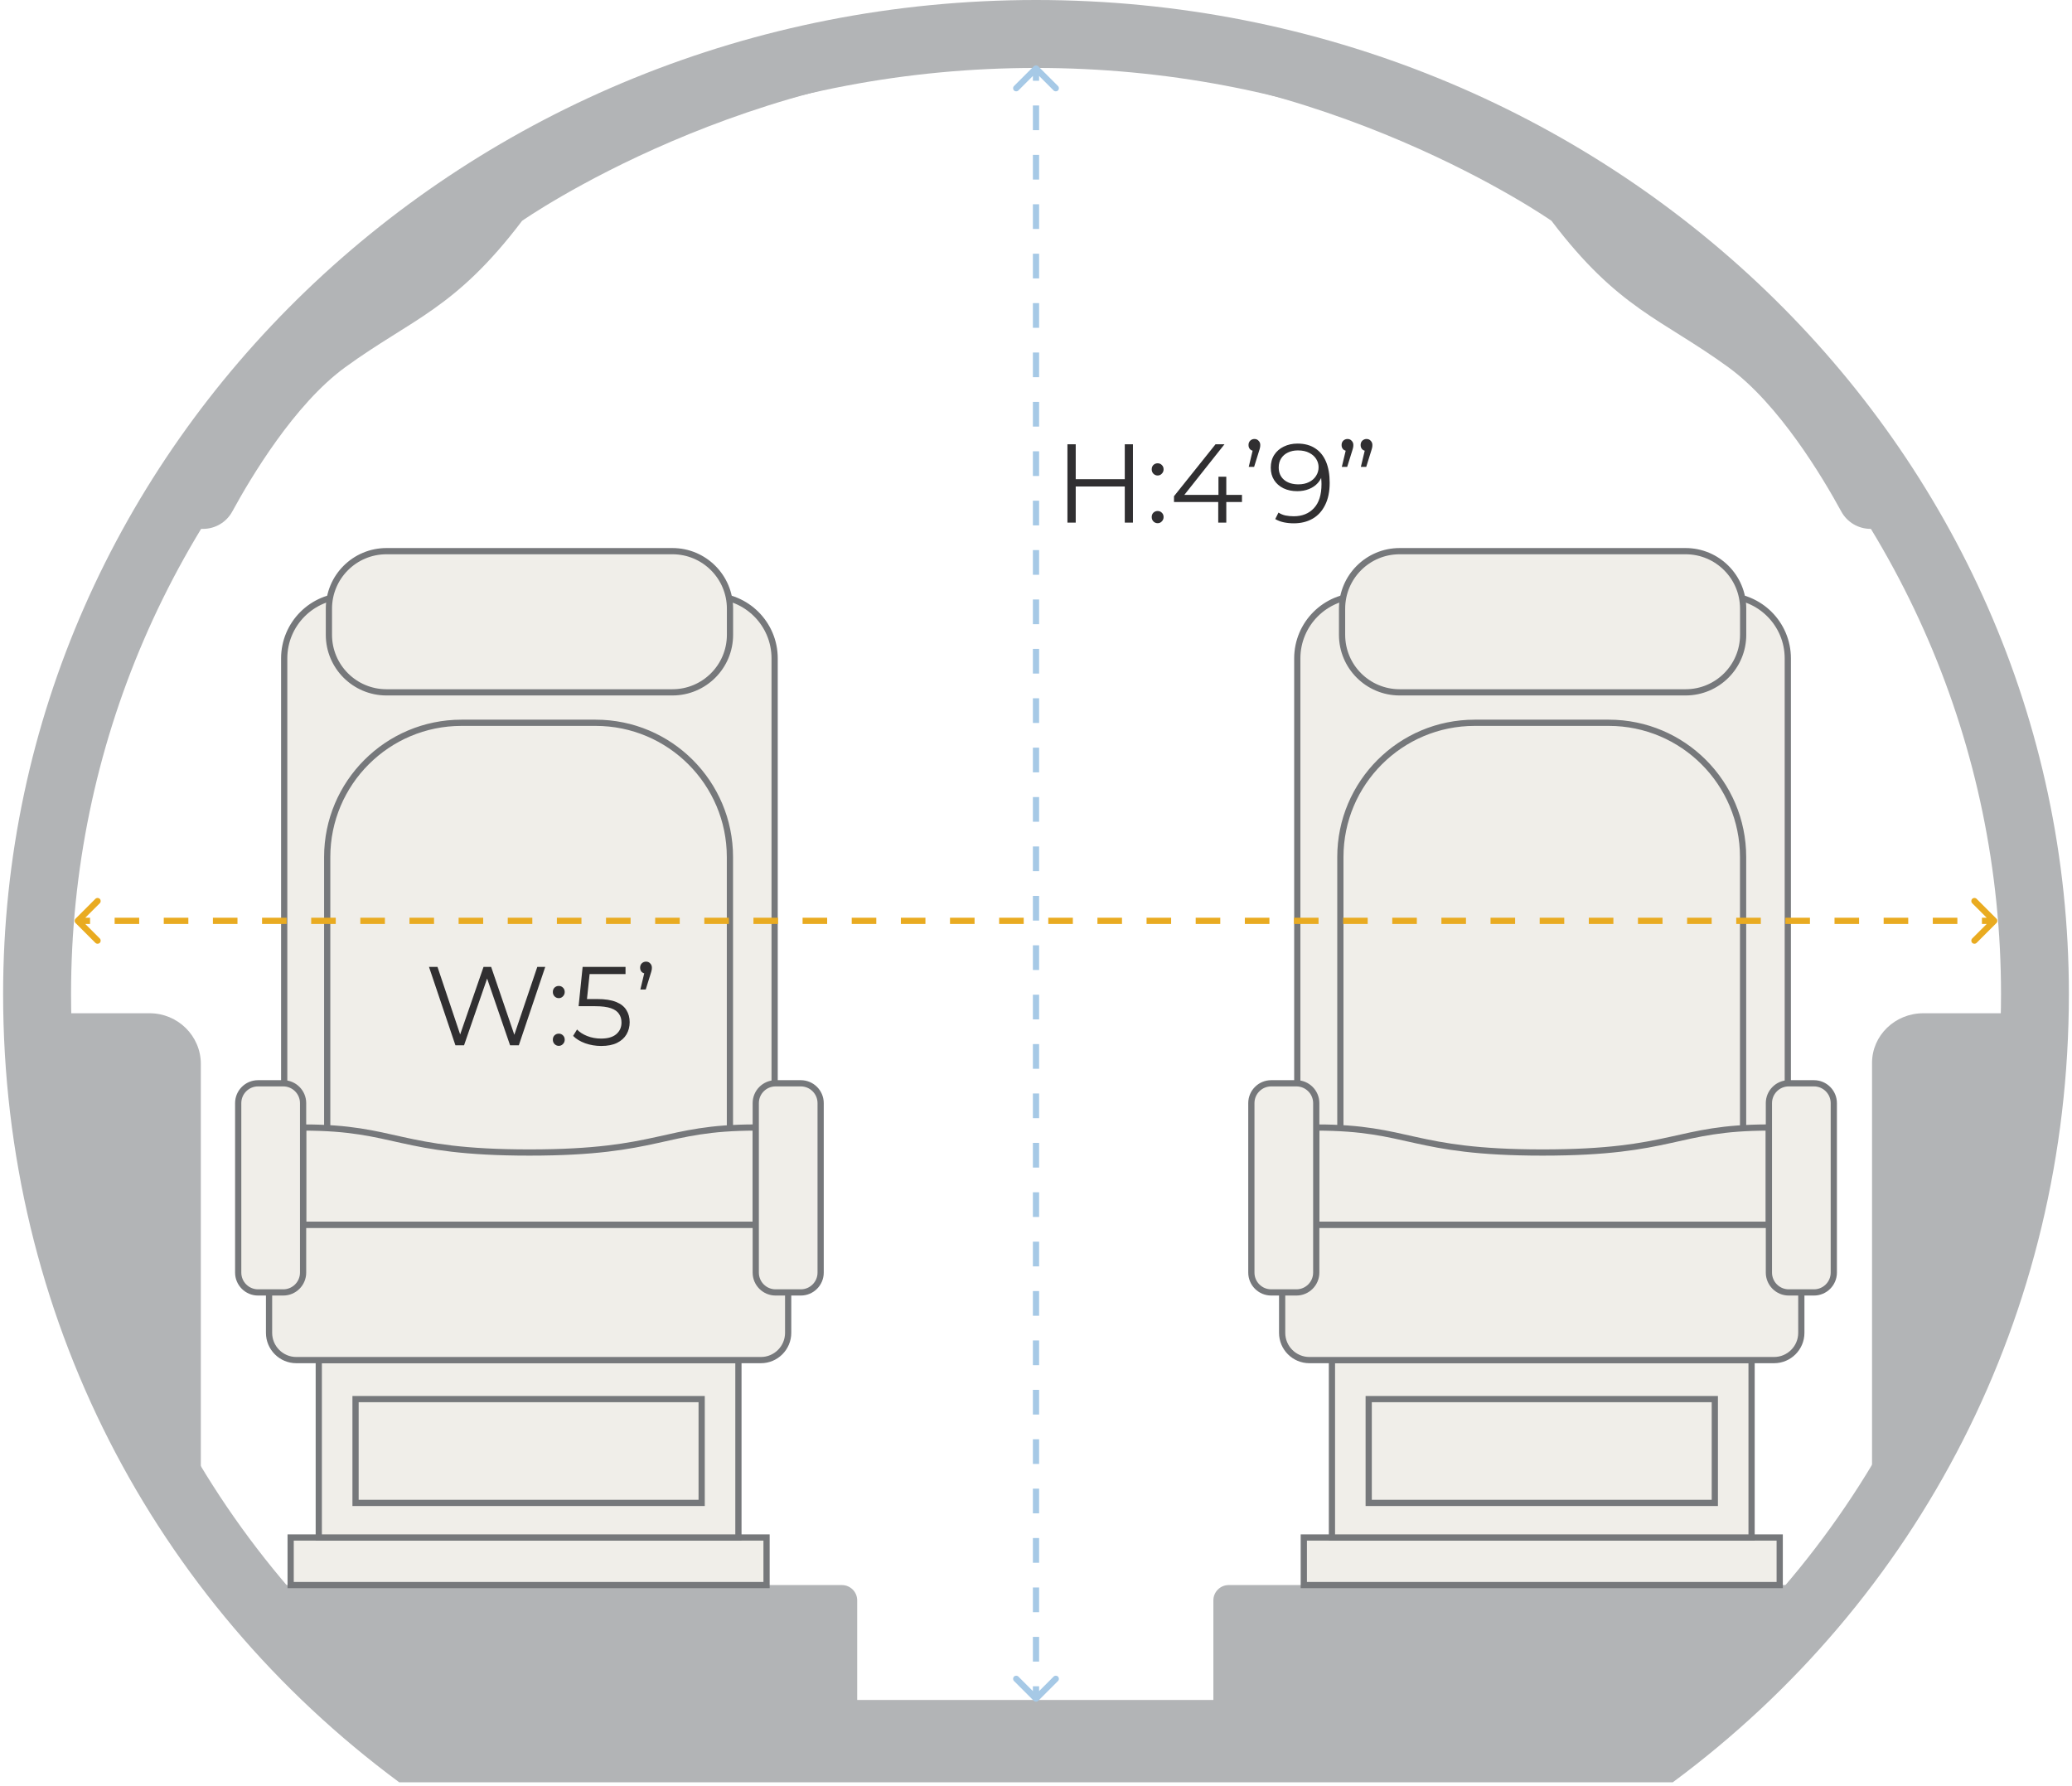 <svg width="333" height="287" viewBox="0 0 333 287" fill="none" xmlns="http://www.w3.org/2000/svg">
<g clip-path="url(#clip0_7_221769)">
<path d="M166.505 10.92C208.012 10.92 247.008 26.448 276.317 54.654C305.506 82.752 321.591 120.076 321.591 159.748C321.591 205.645 301.083 247.643 265.178 275.533H67.833C31.928 247.643 11.42 205.645 11.42 159.748C11.42 120.076 27.494 82.752 56.694 54.654C86.003 26.448 124.999 10.92 166.505 10.92ZM166.505 0C74.821 0 0.5 71.526 0.5 159.748C0.5 211.367 24.699 257.253 64.163 286.453H268.837C308.301 257.253 332.5 211.356 332.5 159.748C332.5 71.526 258.179 0 166.505 0Z" fill="#B2B4B6"/>
<path d="M7.937 183.521C7.937 183.521 15.777 183.521 15.777 172.732C15.777 161.943 4.988 164.892 4.988 164.892L7.926 183.521H7.937Z" fill="#B2B4B6"/>
<path d="M324.092 183.521C324.092 183.521 316.252 183.521 316.252 172.732C316.252 161.943 327.041 164.892 327.041 164.892L324.103 183.521H324.092Z" fill="#B2B4B6"/>
<path d="M26.075 85.002H32.627C34.592 85.002 36.394 83.932 37.333 82.206C40.27 76.812 47.314 64.964 55.482 59.023C66.271 51.183 73.129 49.709 83.907 35.491C83.907 35.491 120.314 10.004 166.495 10.004L166.735 5.592L120.663 10.495L82.924 26.667L54.98 45.297L26.064 85.002H26.075Z" fill="#B2B4B6"/>
<path d="M307.177 85H300.625C298.659 85 296.857 83.93 295.918 82.204C292.981 76.81 285.937 64.962 277.769 59.021C266.98 51.181 260.123 49.706 249.345 35.489C249.345 35.489 212.937 10.002 166.757 10.002L166.517 5.59L212.588 10.493L250.327 26.665L278.272 45.295L307.188 85H307.177Z" fill="#B2B4B6"/>
<path d="M62.176 281.877L137.764 281.058V257.209C137.764 255.855 136.661 254.752 135.307 254.752H41.756L62.176 281.877Z" fill="#B2B4B6"/>
<path d="M270.595 281.877L195.007 281.058V257.209C195.007 255.855 196.11 254.752 197.464 254.752H291.015L270.595 281.877Z" fill="#B2B4B6"/>
<path d="M198.599 273.219H134.881V279.105H198.599V273.219Z" fill="#B2B4B6"/>
<path d="M300.875 239.781C311.981 225.17 320.007 209.085 324.32 162.85H309.098C304.555 162.85 300.864 166.42 300.864 170.821V239.781H300.875Z" fill="#B2B4B6"/>
<path d="M32.267 241.55C21.161 226.611 13.135 210.144 8.821 162.85H24.044C28.586 162.85 32.277 166.497 32.277 170.996V241.539L32.267 241.55Z" fill="#B2B4B6"/>
<path d="M123.196 247.107H46.712V254.751H123.196V247.107Z" fill="#F0EEE9" stroke="#76787B" stroke-miterlimit="10"/>
<path d="M118.675 218.605H51.233V247.107H118.675V218.605Z" fill="#F0EEE9" stroke="#76787B" stroke-miterlimit="10"/>
<path d="M112.767 224.863H57.141V241.549H112.767V224.863Z" fill="#F0EEE9" stroke="#76787B" stroke-miterlimit="10"/>
<path d="M43.24 196.832H126.669V214.217C126.669 216.63 124.703 218.596 122.29 218.596H47.619C45.206 218.596 43.24 216.63 43.24 214.217V196.832Z" fill="#F0EEE9" stroke="#76787B" stroke-miterlimit="10"/>
<path d="M55.721 95.768H114.449C119.996 95.768 124.495 100.267 124.495 105.814V193.108H45.675V105.814C45.675 100.267 50.174 95.768 55.721 95.768Z" fill="#F0EEE9" stroke="#76787B" stroke-miterlimit="10"/>
<path d="M74.176 116.166H95.732C107.645 116.166 117.31 125.841 117.31 137.744V186.152H52.587V137.744C52.587 125.83 62.262 116.166 74.165 116.166H74.176Z" fill="#F0EEE9" stroke="#76787B" stroke-miterlimit="10"/>
<path d="M121.46 181.215C106.423 181.215 106.281 185.233 85.085 185.233C63.89 185.233 63.89 181.215 48.711 181.215V196.841H121.449V181.215H121.46Z" fill="#F0EEE9" stroke="#76787B" stroke-miterlimit="10"/>
<path d="M45.522 174.107H41.471C39.71 174.107 38.282 175.535 38.282 177.296V204.53C38.282 206.292 39.71 207.719 41.471 207.719H45.522C47.283 207.719 48.711 206.292 48.711 204.53V177.296C48.711 175.535 47.283 174.107 45.522 174.107Z" fill="#F0EEE9" stroke="#76787B" stroke-miterlimit="10"/>
<path d="M128.7 174.107H124.649C122.888 174.107 121.46 175.535 121.46 177.296V204.53C121.46 206.292 122.888 207.719 124.649 207.719H128.7C130.461 207.719 131.889 206.292 131.889 204.53V177.296C131.889 175.535 130.461 174.107 128.7 174.107Z" fill="#F0EEE9" stroke="#76787B" stroke-miterlimit="10"/>
<path d="M108.072 88.582H62.11C57.001 88.582 52.86 92.723 52.86 97.831V102.025C52.86 107.133 57.001 111.274 62.11 111.274H108.072C113.18 111.274 117.321 107.133 117.321 102.025V97.831C117.321 92.723 113.18 88.582 108.072 88.582Z" fill="#F0EEE9" stroke="#76787B" stroke-miterlimit="10"/>
<path d="M286.025 247.107H209.541V254.751H286.025V247.107Z" fill="#F0EEE9" stroke="#76787B" stroke-miterlimit="10"/>
<path d="M281.504 218.605H214.062V247.107H281.504V218.605Z" fill="#F0EEE9" stroke="#76787B" stroke-miterlimit="10"/>
<path d="M275.596 224.863H219.97V241.549H275.596V224.863Z" fill="#F0EEE9" stroke="#76787B" stroke-miterlimit="10"/>
<path d="M206.07 196.832H289.498V214.217C289.498 216.63 287.533 218.596 285.119 218.596H210.437C208.024 218.596 206.059 216.63 206.059 214.217V196.832H206.07Z" fill="#F0EEE9" stroke="#76787B" stroke-miterlimit="10"/>
<path d="M218.551 95.768H277.278C282.826 95.768 287.325 100.267 287.325 105.814V193.108H208.493V105.814C208.493 100.267 212.992 95.768 218.54 95.768H218.551Z" fill="#F0EEE9" stroke="#76787B" stroke-miterlimit="10"/>
<path d="M237.005 116.166H258.561C270.475 116.166 280.139 125.841 280.139 137.744V186.152H215.416V137.744C215.416 125.83 225.091 116.166 236.994 116.166H237.005Z" fill="#F0EEE9" stroke="#76787B" stroke-miterlimit="10"/>
<path d="M284.289 181.215C269.252 181.215 269.11 185.233 247.914 185.233C226.719 185.233 226.719 181.215 211.54 181.215V196.841H284.278V181.215H284.289Z" fill="#F0EEE9" stroke="#76787B" stroke-miterlimit="10"/>
<path d="M208.351 174.107H204.3C202.539 174.107 201.111 175.535 201.111 177.296V204.53C201.111 206.292 202.539 207.719 204.3 207.719H208.351C210.112 207.719 211.54 206.292 211.54 204.53V177.296C211.54 175.535 210.112 174.107 208.351 174.107Z" fill="#F0EEE9" stroke="#76787B" stroke-miterlimit="10"/>
<path d="M291.529 174.107H287.478C285.717 174.107 284.289 175.535 284.289 177.296V204.53C284.289 206.292 285.717 207.719 287.478 207.719H291.529C293.29 207.719 294.718 206.292 294.718 204.53V177.296C294.718 175.535 293.29 174.107 291.529 174.107Z" fill="#F0EEE9" stroke="#76787B" stroke-miterlimit="10"/>
<path d="M270.901 88.582H224.939C219.83 88.582 215.689 92.723 215.689 97.831V102.025C215.689 107.133 219.83 111.274 224.939 111.274H270.901C276.009 111.274 280.15 107.133 280.15 102.025V97.831C280.15 92.723 276.009 88.582 270.901 88.582Z" fill="#F0EEE9" stroke="#76787B" stroke-miterlimit="10"/>
<path d="M166.854 10.646C166.658 10.451 166.342 10.451 166.146 10.646L162.964 13.828C162.769 14.024 162.769 14.34 162.964 14.536C163.16 14.731 163.476 14.731 163.672 14.536L166.5 11.707L169.328 14.536C169.524 14.731 169.84 14.731 170.036 14.536C170.231 14.34 170.231 14.024 170.036 13.828L166.854 10.646ZM166.146 273.354C166.342 273.549 166.658 273.549 166.854 273.354L170.036 270.172C170.231 269.976 170.231 269.66 170.036 269.464C169.84 269.269 169.524 269.269 169.328 269.464L166.5 272.293L163.672 269.464C163.476 269.269 163.16 269.269 162.964 269.464C162.769 269.66 162.769 269.976 162.964 270.172L166.146 273.354ZM166 11L166 12.985L167 12.985L167 11L166 11ZM166 16.954L166 20.924L167 20.924L167 16.954L166 16.954ZM166 24.894L166 28.864L167 28.864L167 24.894L166 24.894ZM166 32.833L166 36.803L167 36.803L167 32.833L166 32.833ZM166 40.773L166 44.742L167 44.742L167 40.773L166 40.773ZM166 48.712L166 52.682L167 52.682L167 48.712L166 48.712ZM166 56.651L166 60.621L167 60.621L167 56.651L166 56.651ZM166 64.591L166 68.561L167 68.561L167 64.591L166 64.591ZM166 72.53L166 76.5L167 76.5L167 72.53L166 72.53ZM166 80.47L166 84.439L167 84.439L167 80.47L166 80.47ZM166 88.409L166 92.379L167 92.379L167 88.409L166 88.409ZM166 96.349L166 100.318L167 100.318L167 96.349L166 96.349ZM166 104.288L166 108.258L167 108.258L167 104.288L166 104.288ZM166 112.227L166 116.197L167 116.197L167 112.227L166 112.227ZM166 120.167L166 124.136L167 124.136L167 120.167L166 120.167ZM166 128.106L166 132.076L167 132.076L167 128.106L166 128.106ZM166 136.045L166 140.015L167 140.015L167 136.045L166 136.045ZM166 143.985L166 147.955L167 147.955L167 143.985L166 143.985ZM166 151.924L166 155.894L167 155.894L167 151.924L166 151.924ZM166 159.864L166 163.833L167 163.833L167 159.864L166 159.864ZM166 167.803L166 171.773L167 171.773L167 167.803L166 167.803ZM166 175.742L166 179.712L167 179.712L167 175.742L166 175.742ZM166 183.682L166 187.651L167 187.651L167 183.682L166 183.682ZM166 191.621L166 195.591L167 195.591L167 191.621L166 191.621ZM166 199.561L166 203.53L167 203.53L167 199.561L166 199.561ZM166 207.5L166 211.47L167 211.47L167 207.5L166 207.5ZM166 215.439L166 219.409L167 219.409L167 215.439L166 215.439ZM166 223.379L166 227.348L167 227.348L167 223.379L166 223.379ZM166 231.318L166 235.288L167 235.288L167 231.318L166 231.318ZM166 239.258L166 243.227L167 243.227L167 239.258L166 239.258ZM166 247.197L166 251.167L167 251.167L167 247.197L166 247.197ZM166 255.136L166 259.106L167 259.106L167 255.136L166 255.136ZM166 263.076L166 267.045L167 267.045L167 263.076L166 263.076ZM166 271.015L166 273L167 273L167 271.015L166 271.015Z" fill="#A6C9E6"/>
<path d="M320.854 148.354C321.049 148.158 321.049 147.842 320.854 147.646L317.672 144.464C317.476 144.269 317.16 144.269 316.964 144.464C316.769 144.66 316.769 144.976 316.964 145.172L319.793 148L316.964 150.828C316.769 151.024 316.769 151.34 316.964 151.536C317.16 151.731 317.476 151.731 317.672 151.536L320.854 148.354ZM12.146 147.646C11.951 147.842 11.951 148.158 12.146 148.354L15.328 151.536C15.524 151.731 15.84 151.731 16.035 151.536C16.231 151.34 16.231 151.024 16.035 150.828L13.207 148L16.035 145.172C16.231 144.976 16.231 144.66 16.035 144.464C15.84 144.269 15.524 144.269 15.328 144.464L12.146 147.646ZM12.5 148.5L14.474 148.5L14.474 147.5L12.5 147.5L12.5 148.5ZM18.423 148.5L22.372 148.5L22.372 147.5L18.423 147.5L18.423 148.5ZM26.32 148.5L30.269 148.5L30.269 147.5L26.32 147.5L26.32 148.5ZM34.218 148.5L38.167 148.5L38.167 147.5L34.218 147.5L34.218 148.5ZM42.115 148.5L46.064 148.5L46.064 147.5L42.115 147.5L42.115 148.5ZM50.013 148.5L53.962 148.5L53.962 147.5L50.013 147.5L50.013 148.5ZM57.91 148.5L61.859 148.5L61.859 147.5L57.91 147.5L57.91 148.5ZM65.808 148.5L69.756 148.5L69.756 147.5L65.808 147.5L65.808 148.5ZM73.705 148.5L77.654 148.5L77.654 147.5L73.705 147.5L73.705 148.5ZM81.603 148.5L85.551 148.5L85.551 147.5L81.603 147.5L81.603 148.5ZM89.5 148.5L93.449 148.5L93.449 147.5L89.5 147.5L89.5 148.5ZM97.397 148.5L101.346 148.5L101.346 147.5L97.397 147.5L97.397 148.5ZM105.295 148.5L109.244 148.5L109.244 147.5L105.295 147.5L105.295 148.5ZM113.192 148.5L117.141 148.5L117.141 147.5L113.192 147.5L113.192 148.5ZM121.09 148.5L125.038 148.5L125.038 147.5L121.09 147.5L121.09 148.5ZM128.987 148.5L132.936 148.5L132.936 147.5L128.987 147.5L128.987 148.5ZM136.885 148.5L140.833 148.5L140.833 147.5L136.885 147.5L136.885 148.5ZM144.782 148.5L148.731 148.5L148.731 147.5L144.782 147.5L144.782 148.5ZM152.679 148.5L156.628 148.5L156.628 147.5L152.679 147.5L152.679 148.5ZM160.577 148.5L164.526 148.5L164.526 147.5L160.577 147.5L160.577 148.5ZM168.474 148.5L172.423 148.5L172.423 147.5L168.474 147.5L168.474 148.5ZM176.372 148.5L180.32 148.5L180.32 147.5L176.372 147.5L176.372 148.5ZM184.269 148.5L188.218 148.5L188.218 147.5L184.269 147.5L184.269 148.5ZM192.167 148.5L196.115 148.5L196.115 147.5L192.167 147.5L192.167 148.5ZM200.064 148.5L204.013 148.5L204.013 147.5L200.064 147.5L200.064 148.5ZM207.961 148.5L211.91 148.5L211.91 147.5L207.961 147.5L207.961 148.5ZM215.859 148.5L219.808 148.5L219.808 147.5L215.859 147.5L215.859 148.5ZM223.756 148.5L227.705 148.5L227.705 147.5L223.756 147.5L223.756 148.5ZM231.654 148.5L235.602 148.5L235.602 147.5L231.654 147.5L231.654 148.5ZM239.551 148.5L243.5 148.5L243.5 147.5L239.551 147.5L239.551 148.5ZM247.449 148.5L251.397 148.5L251.397 147.5L247.449 147.5L247.449 148.5ZM255.346 148.5L259.295 148.5L259.295 147.5L255.346 147.5L255.346 148.5ZM263.243 148.5L267.192 148.5L267.192 147.5L263.243 147.5L263.243 148.5ZM271.141 148.5L275.09 148.5L275.09 147.5L271.141 147.5L271.141 148.5ZM279.038 148.5L282.987 148.5L282.987 147.5L279.038 147.5L279.038 148.5ZM286.936 148.5L290.885 148.5L290.885 147.5L286.936 147.5L286.936 148.5ZM294.833 148.5L298.782 148.5L298.782 147.5L294.833 147.5L294.833 148.5ZM302.731 148.5L306.679 148.5L306.679 147.5L302.731 147.5L302.731 148.5ZM310.628 148.5L314.577 148.5L314.577 147.5L310.628 147.5L310.628 148.5ZM318.526 148.5L320.5 148.5L320.5 147.5L318.526 147.5L318.526 148.5Z" fill="#E9AB21"/>
<path d="M180.768 71.4H182.082V84H180.768V71.4ZM172.884 84H171.552V71.4H172.884V84ZM180.894 78.186H172.74V77.016H180.894V78.186ZM186.051 76.422C185.787 76.422 185.559 76.326 185.367 76.134C185.187 75.942 185.097 75.708 185.097 75.432C185.097 75.144 185.187 74.91 185.367 74.73C185.559 74.55 185.787 74.46 186.051 74.46C186.315 74.46 186.537 74.55 186.717 74.73C186.909 74.91 187.005 75.144 187.005 75.432C187.005 75.708 186.909 75.942 186.717 76.134C186.537 76.326 186.315 76.422 186.051 76.422ZM186.051 84.09C185.787 84.09 185.559 83.994 185.367 83.802C185.187 83.61 185.097 83.376 185.097 83.1C185.097 82.812 185.187 82.578 185.367 82.398C185.559 82.218 185.787 82.128 186.051 82.128C186.315 82.128 186.537 82.218 186.717 82.398C186.909 82.578 187.005 82.812 187.005 83.1C187.005 83.376 186.909 83.61 186.717 83.802C186.537 83.994 186.315 84.09 186.051 84.09ZM188.677 80.688V79.752L195.355 71.4H196.795L190.171 79.752L189.469 79.536H199.603V80.688H188.677ZM195.787 84V80.688L195.823 79.536V76.62H197.083V84H195.787ZM200.69 75.036L201.482 71.724L201.626 72.48C201.35 72.48 201.116 72.396 200.924 72.228C200.744 72.048 200.654 71.814 200.654 71.526C200.654 71.238 200.744 71.004 200.924 70.824C201.116 70.644 201.344 70.554 201.608 70.554C201.884 70.554 202.106 70.65 202.274 70.842C202.454 71.022 202.544 71.25 202.544 71.526C202.544 71.622 202.538 71.718 202.526 71.814C202.514 71.91 202.49 72.018 202.454 72.138C202.43 72.246 202.388 72.384 202.328 72.552L201.554 75.036H200.69ZM208.532 71.292C209.648 71.292 210.59 71.544 211.358 72.048C212.126 72.54 212.708 73.254 213.104 74.19C213.5 75.126 213.698 76.26 213.698 77.592C213.698 79.008 213.452 80.202 212.96 81.174C212.48 82.146 211.808 82.878 210.944 83.37C210.08 83.862 209.078 84.108 207.938 84.108C207.374 84.108 206.834 84.054 206.318 83.946C205.814 83.838 205.358 83.664 204.95 83.424L205.472 82.38C205.796 82.596 206.168 82.752 206.588 82.848C207.02 82.932 207.464 82.974 207.92 82.974C209.276 82.974 210.356 82.542 211.16 81.678C211.976 80.814 212.384 79.524 212.384 77.808C212.384 77.532 212.366 77.202 212.33 76.818C212.306 76.434 212.24 76.05 212.132 75.666L212.582 76.008C212.462 76.632 212.204 77.166 211.808 77.61C211.424 78.042 210.944 78.372 210.368 78.6C209.804 78.828 209.174 78.942 208.478 78.942C207.65 78.942 206.912 78.786 206.264 78.474C205.628 78.162 205.13 77.724 204.77 77.16C204.41 76.596 204.23 75.93 204.23 75.162C204.23 74.37 204.416 73.686 204.788 73.11C205.16 72.534 205.67 72.09 206.318 71.778C206.978 71.454 207.716 71.292 208.532 71.292ZM208.586 72.39C207.986 72.39 207.452 72.504 206.984 72.732C206.528 72.948 206.168 73.26 205.904 73.668C205.64 74.076 205.508 74.562 205.508 75.126C205.508 75.954 205.79 76.614 206.354 77.106C206.93 77.598 207.704 77.844 208.676 77.844C209.324 77.844 209.888 77.724 210.368 77.484C210.86 77.244 211.238 76.914 211.502 76.494C211.778 76.074 211.916 75.606 211.916 75.09C211.916 74.622 211.79 74.184 211.538 73.776C211.286 73.368 210.914 73.038 210.422 72.786C209.93 72.522 209.318 72.39 208.586 72.39ZM215.649 75.036L216.441 71.724L216.585 72.48C216.309 72.48 216.075 72.396 215.883 72.228C215.703 72.048 215.613 71.814 215.613 71.526C215.613 71.238 215.703 71.004 215.883 70.824C216.075 70.644 216.303 70.554 216.567 70.554C216.843 70.554 217.065 70.65 217.233 70.842C217.413 71.022 217.503 71.25 217.503 71.526C217.503 71.622 217.497 71.718 217.485 71.814C217.473 71.91 217.449 72.018 217.413 72.138C217.389 72.246 217.347 72.384 217.287 72.552L216.513 75.036H215.649ZM218.709 75.036L219.501 71.724L219.645 72.48C219.369 72.48 219.135 72.396 218.943 72.228C218.763 72.048 218.673 71.814 218.673 71.526C218.673 71.238 218.763 71.004 218.943 70.824C219.135 70.644 219.363 70.554 219.627 70.554C219.903 70.554 220.125 70.65 220.293 70.842C220.473 71.022 220.563 71.25 220.563 71.526C220.563 71.622 220.557 71.718 220.545 71.814C220.533 71.91 220.509 72.018 220.473 72.138C220.449 72.246 220.407 72.384 220.347 72.552L219.573 75.036H218.709Z" fill="#302F31"/>
<path d="M73.193 168L68.945 155.4H70.313L74.291 167.262H73.607L77.711 155.4H78.935L82.985 167.262H82.337L86.351 155.4H87.629L83.381 168H81.977L78.107 156.75H78.467L74.579 168H73.193ZM89.805 160.422C89.54 160.422 89.312 160.326 89.121 160.134C88.941 159.942 88.85 159.708 88.85 159.432C88.85 159.144 88.941 158.91 89.121 158.73C89.312 158.55 89.54 158.46 89.805 158.46C90.069 158.46 90.29 158.55 90.471 158.73C90.662 158.91 90.758 159.144 90.758 159.432C90.758 159.708 90.662 159.942 90.471 160.134C90.29 160.326 90.069 160.422 89.805 160.422ZM89.805 168.09C89.54 168.09 89.312 167.994 89.121 167.802C88.941 167.61 88.85 167.376 88.85 167.1C88.85 166.812 88.941 166.578 89.121 166.398C89.312 166.218 89.54 166.128 89.805 166.128C90.069 166.128 90.29 166.218 90.471 166.398C90.662 166.578 90.758 166.812 90.758 167.1C90.758 167.376 90.662 167.61 90.471 167.802C90.29 167.994 90.069 168.09 89.805 168.09ZM96.625 168.108C95.725 168.108 94.867 167.964 94.051 167.676C93.235 167.376 92.587 166.98 92.107 166.488L92.737 165.462C93.133 165.882 93.673 166.23 94.357 166.506C95.053 166.782 95.803 166.92 96.607 166.92C97.675 166.92 98.485 166.686 99.037 166.218C99.601 165.738 99.883 165.114 99.883 164.346C99.883 163.806 99.751 163.344 99.487 162.96C99.235 162.564 98.803 162.258 98.191 162.042C97.579 161.826 96.739 161.718 95.671 161.718H92.989L93.637 155.4H100.531V156.552H94.159L94.825 155.922L94.267 161.214L93.601 160.566H95.959C97.231 160.566 98.251 160.722 99.019 161.034C99.787 161.346 100.339 161.784 100.675 162.348C101.023 162.9 101.197 163.548 101.197 164.292C101.197 165 101.029 165.648 100.693 166.236C100.357 166.812 99.853 167.268 99.181 167.604C98.509 167.94 97.657 168.108 96.625 168.108ZM102.914 159.036L103.706 155.724L103.85 156.48C103.574 156.48 103.34 156.396 103.148 156.228C102.968 156.048 102.878 155.814 102.878 155.526C102.878 155.238 102.968 155.004 103.148 154.824C103.34 154.644 103.568 154.554 103.832 154.554C104.108 154.554 104.33 154.65 104.498 154.842C104.678 155.022 104.768 155.25 104.768 155.526C104.768 155.622 104.762 155.718 104.75 155.814C104.738 155.91 104.714 156.018 104.678 156.138C104.654 156.246 104.612 156.384 104.552 156.552L103.778 159.036H102.914Z" fill="#302F31"/>
</g>
<defs>
<clipPath id="clip0_7_221769">
<rect width="332" height="286.453" fill="white" transform="translate(0.5)"/>
</clipPath>
</defs>
</svg>
